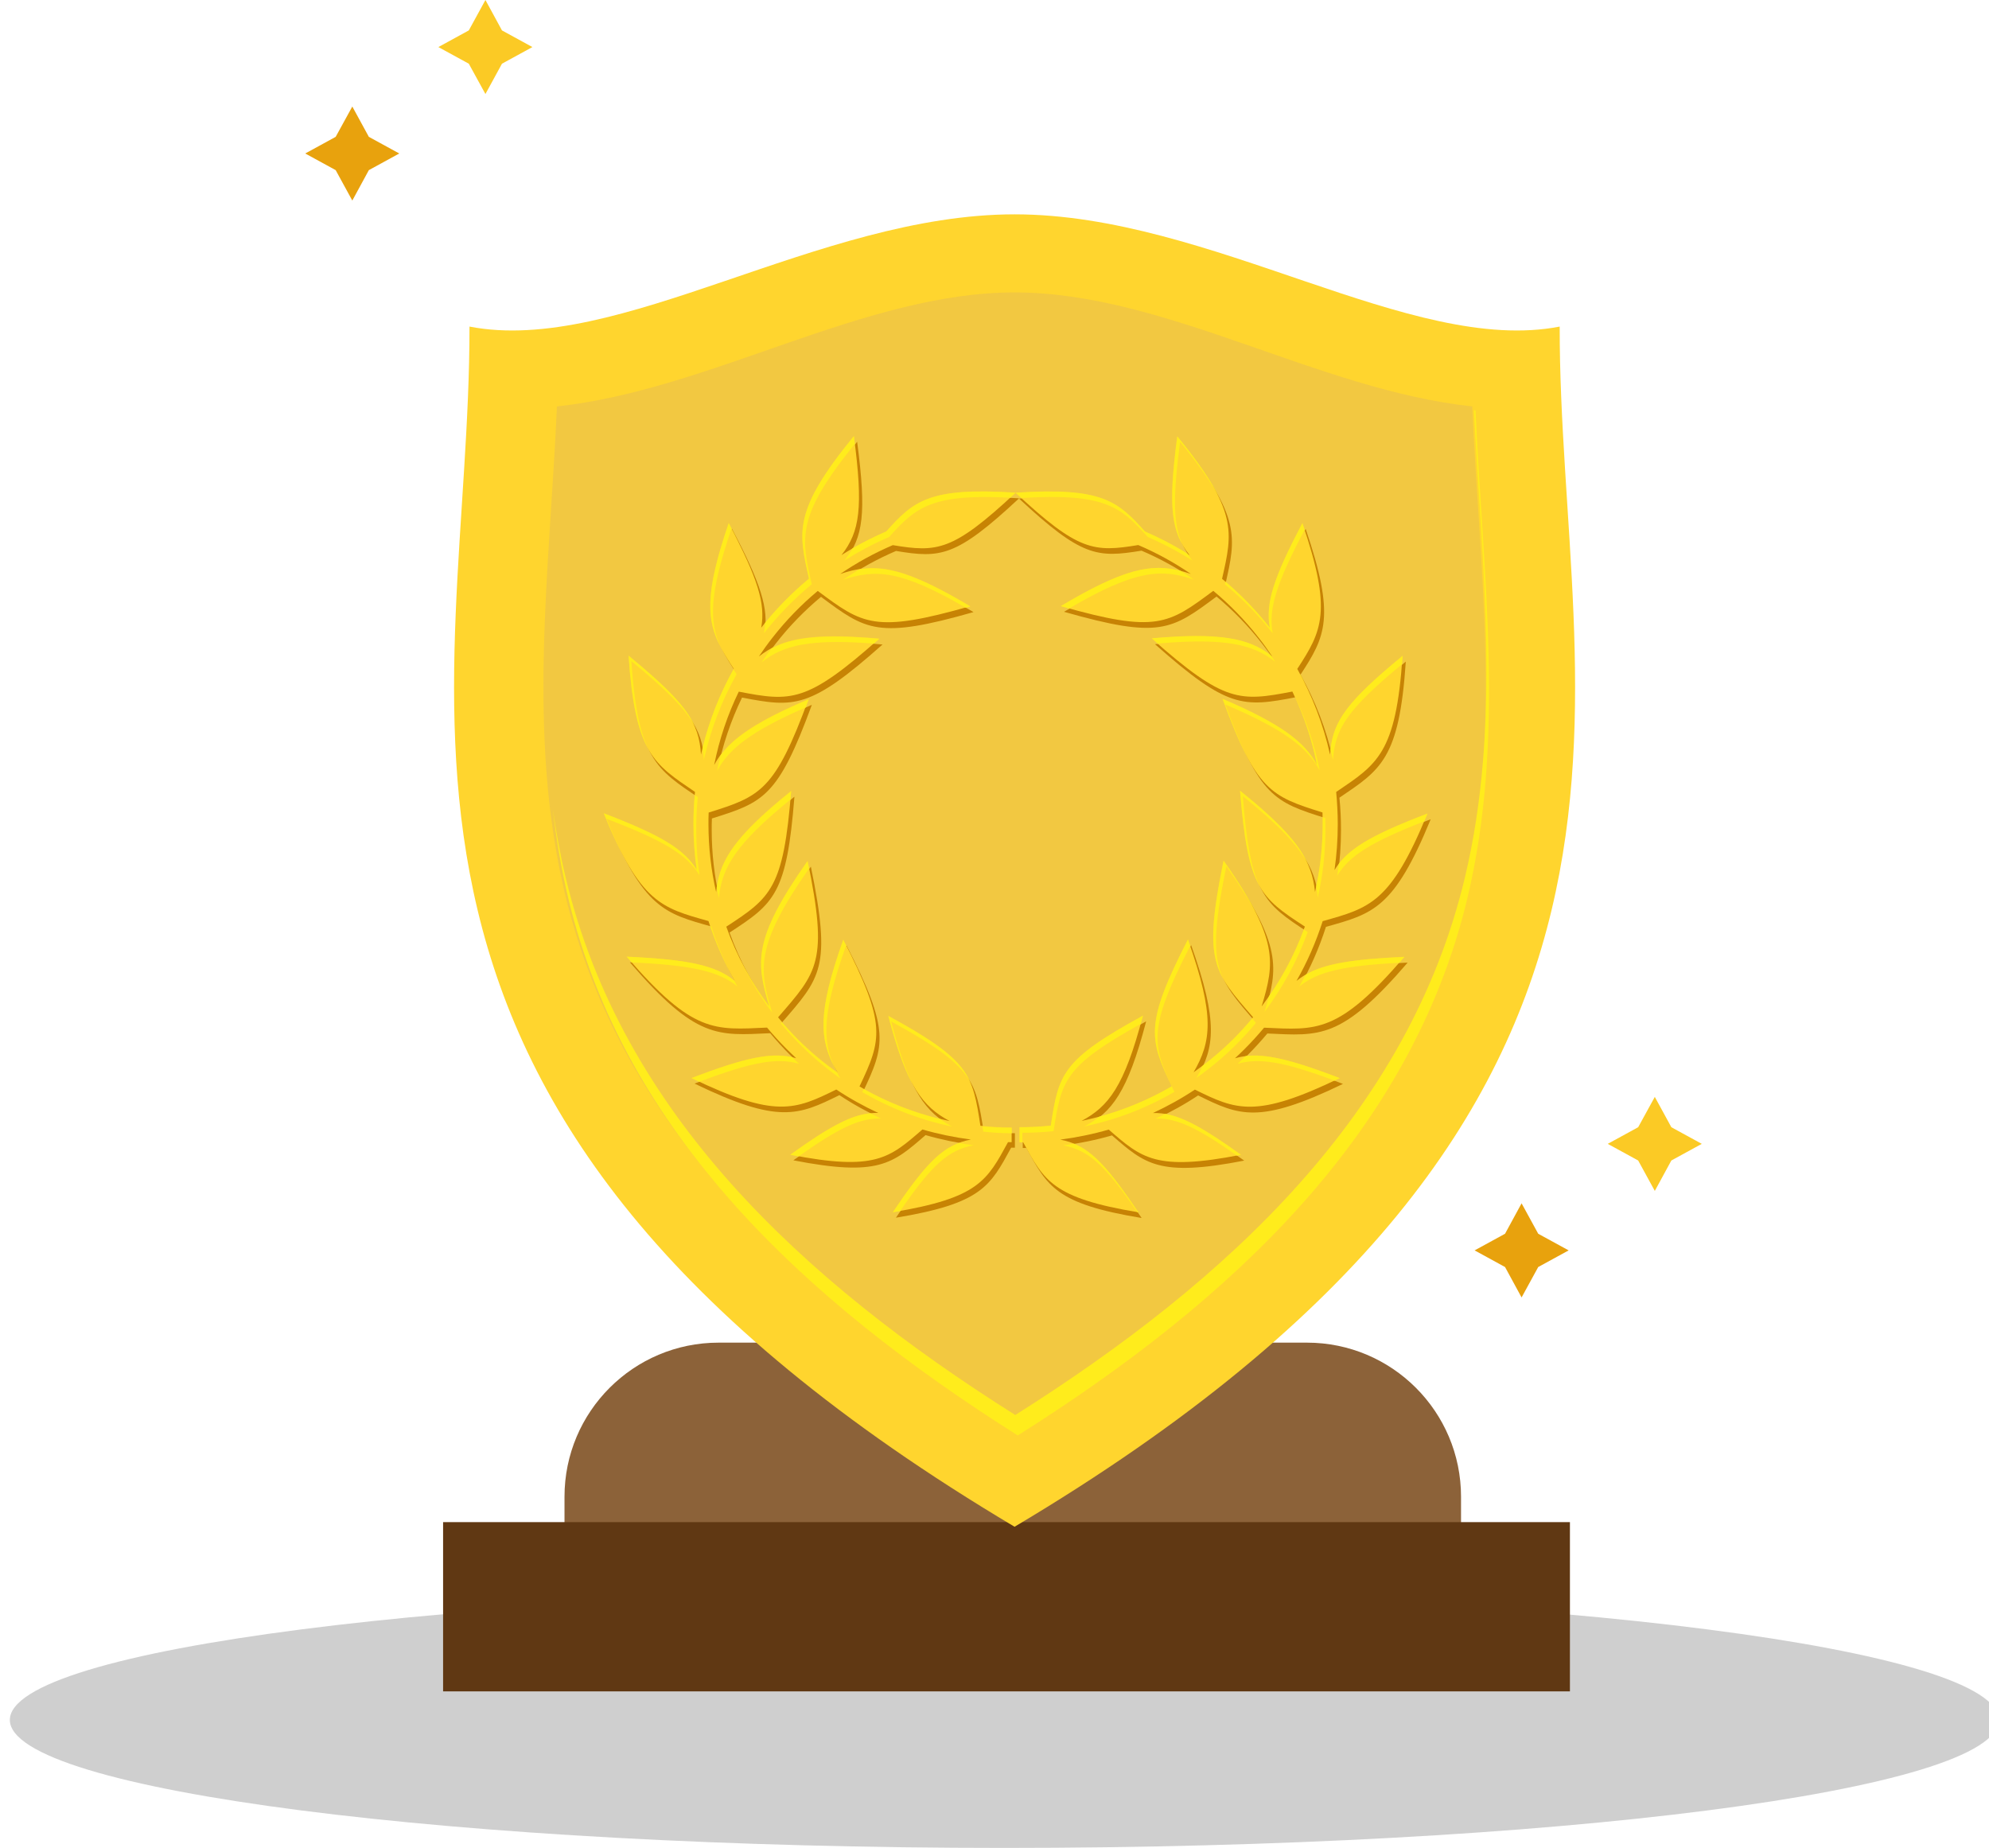 <?xml version="1.0" encoding="UTF-8"?>
<svg id="_圖層_1" data-name="圖層 1" xmlns="http://www.w3.org/2000/svg" xmlns:xlink="http://www.w3.org/1999/xlink" viewBox="0 0 202 187.69">
  <defs>
    <style>
      .cls-1 {
        fill: none;
      }

      .cls-2 {
        clip-path: url(#clippath);
      }

      .cls-3 {
        fill: #e8a20d;
      }

      .cls-4, .cls-5 {
        fill: #ffec1c;
      }

      .cls-6 {
        fill: #ffd4ba;
      }

      .cls-7, .cls-8 {
        fill: #ffd52e;
      }

      .cls-9 {
        fill: #fbca25;
      }

      .cls-10 {
        fill: #8c6239;
      }

      .cls-11 {
        fill: #cfcfcf;
      }

      .cls-12 {
        fill: #c78304;
      }

      .cls-13 {
        fill: #603813;
      }

      .cls-14 {
        fill: #f2c841;
      }

      .cls-14, .cls-5, .cls-8 {
        fill-rule: evenodd;
      }
    </style>
    <clipPath id="clippath">
      <rect class="cls-1" width="202" height="187.69"/>
    </clipPath>
  </defs>
  <g class="cls-2">
    <g>
      <path class="cls-11" d="M102,187.69c55.78,0,101-5.82,101-13s-45.22-13-101-13S1,167.51,1,174.69s45.22,13,101,13Z"/>
      <path class="cls-3" d="M35.78,10.82l1.68,3.08,3.09,1.69-3.09,1.69-1.68,3.09-1.69-3.09-3.09-1.69,3.09-1.69,1.69-3.08Z"/>
      <path class="cls-9" d="M49.3,0l1.68,3.09,3.09,1.69-3.09,1.69-1.68,3.08-1.69-3.08-3.09-1.69,3.09-1.69,1.69-3.09Z"/>
      <path class="cls-3" d="M154.53,122.22l1.69,3.09,3.09,1.69-3.09,1.69-1.69,3.09-1.68-3.09-3.09-1.69,3.09-1.69,1.68-3.09Z"/>
      <path class="cls-9" d="M168.06,111.41l1.68,3.08,3.09,1.69-3.09,1.69-1.68,3.09-1.69-3.09-3.09-1.69,3.09-1.69,1.69-3.08Z"/>
      <path class="cls-10" d="M72.98,136.37h59.75c8.64,0,15.65,7.01,15.65,15.65v5.01c0,.89-.72,1.61-1.61,1.61H58.94c-.89,0-1.61-.72-1.61-1.61v-5.01c0-8.64,7.01-15.65,15.65-15.65Z"/>
      <path class="cls-6" d="M125.96,81.14c-.51,0-1.02-.18-1.43-.55-.87-.79-.93-2.13-.14-3,5.09-5.59,7.58-11.61,7.61-18.4v-3.75c0-1.17,.96-2.12,2.13-2.12s2.12,.95,2.12,2.12v5.88h-.09c-.51,6.96-3.41,13.39-8.63,19.12-.42,.46-.99,.69-1.57,.69h0Z"/>
      <path class="cls-6" d="M134.13,50.42c-1.17,0-2.12-.95-2.12-2.12v-13.49c0-1.17,.95-2.12,2.12-2.12s2.12,.95,2.12,2.12v13.49c0,1.17-.95,2.12-2.12,2.12Z"/>
      <path class="cls-13" d="M159.44,154.6H45v17.19h114.44v-17.19Z"/>
      <path d="M92.03,65.25h.9c.29,0,.53-.05,.71-.15,.19-.1,.33-.24,.42-.42,.09-.18,.14-.4,.14-.64,0-.22-.04-.41-.13-.58-.08-.17-.21-.3-.38-.4-.17-.1-.39-.15-.65-.15-.21,0-.4,.04-.57,.12-.18,.08-.32,.2-.42,.35-.11,.15-.16,.33-.16,.54h-1.69c0-.47,.12-.88,.38-1.22,.25-.35,.59-.62,1.02-.81,.43-.2,.89-.29,1.41-.29,.58,0,1.08,.09,1.52,.28,.43,.18,.77,.46,1.01,.81,.24,.36,.36,.8,.36,1.34,0,.27-.06,.53-.19,.79-.12,.25-.3,.48-.54,.68-.23,.2-.51,.36-.84,.48-.33,.12-.71,.18-1.12,.18h-1.17v-.9Zm0,1.28v-.87h1.17c.46,0,.87,.05,1.22,.16s.65,.26,.88,.46c.24,.2,.42,.43,.54,.7,.12,.27,.18,.56,.18,.88,0,.4-.08,.75-.23,1.07-.15,.31-.37,.57-.64,.79-.27,.21-.59,.38-.96,.49-.37,.11-.77,.16-1.2,.16-.36,0-.71-.05-1.06-.15-.34-.1-.66-.25-.94-.45-.28-.2-.5-.46-.67-.76-.16-.31-.25-.67-.25-1.1h1.69c0,.22,.05,.41,.16,.59,.11,.17,.26,.31,.45,.4,.2,.1,.41,.15,.65,.15,.27,0,.5-.05,.69-.15,.2-.1,.34-.24,.45-.42,.11-.18,.16-.4,.16-.64,0-.31-.06-.56-.17-.75-.11-.19-.28-.33-.49-.42-.21-.09-.46-.13-.75-.13h-.9Z"/>
      <path class="cls-8" d="M103.04,155.07C31.39,112.45,47.74,71.4,47.68,33.17c15.1,2.94,35.39-11.4,55.36-11.4s40.26,14.34,55.36,11.4c-.06,38.23,16.29,79.28-55.36,121.9Z"/>
      <path class="cls-14" d="M103.04,145.38c21.76-13.72,39.96-30.75,45.65-54.54,3.92-16.39,1.56-33.01,.83-49.56-15.66-1.68-31.18-11.58-46.48-11.58s-30.83,9.89-46.48,11.58c-.72,16.56-3.09,33.17,.83,49.56,5.7,23.79,23.9,40.81,45.65,54.54Z"/>
      <path class="cls-5" d="M103.37,145.79c21.76-13.72,39.96-30.75,45.65-54.54,3.92-16.39,1.56-33.01,.83-49.56l-.16-.02c.81,15.88,2.83,31.8-.93,47.51-5.7,23.79-23.9,40.81-45.65,54.54-21.76-13.72-39.96-30.75-45.65-54.54-.56-2.32-.98-4.64-1.31-6.97,.35,3.02,.85,6.04,1.57,9.05,5.7,23.79,23.9,40.81,45.65,54.54h0Z"/>
      <path class="cls-12" d="M103.06,116.57h-.37c-2.13,3.9-2.98,5.67-11.7,7.11,3.63-5.41,5.3-6.86,7.93-7.37-1.68-.22-3.33-.56-4.92-1.02-3.35,2.9-4.77,4.25-13.43,2.56,4.56-3.28,6.73-4.3,8.94-4.24-1.48-.69-2.91-1.48-4.26-2.38-4.18,2.06-6.17,2.96-14.71-1.17,5.74-2.19,8.33-2.68,10.64-2.01-.33-.31-.66-.62-.98-.94-.69-.69-1.35-1.42-1.98-2.17-5.33,.24-7.51,.64-14.25-7.2,6.33,.29,9.03,.89,10.96,2.45-1.08-1.91-1.98-3.95-2.66-6.08-4.77-1.34-6.9-1.82-10.64-10.93,5.87,2.25,8.15,3.64,9.44,5.74-.22-1.52-.33-3.08-.33-4.66,0-1.1,.06-2.19,.16-3.27-4.18-2.84-6.08-3.9-6.74-13.82,5.88,4.83,7.16,6.81,7.36,10.03,.69-3.09,1.82-6.02,3.33-8.71-2.51-3.85-3.6-5.82-.52-14.8,2.97,5.62,3.75,8.17,3.31,10.63,1.43-1.83,3.06-3.49,4.85-4.97-1.08-4.77-1.63-6.9,4.56-14.48,.96,7.28,.61,9.69-1.26,12.08,1.44-.91,2.96-1.72,4.54-2.4,2.78-3.11,4.39-4.51,13.13-3.94,6.4,5.97,7.96,6.06,12.47,5.32,1.88,.8,3.67,1.79,5.34,2.94-3.39-1.13-6.03-1.01-13.21,3.27,9.72,2.77,10.92,1.85,15.49-1.55,1.69,1.41,3.24,3,4.59,4.74,.49,.62,.95,1.26,1.39,1.92-2.27-1.78-5.07-2.46-12.23-1.82,7.39,6.57,8.97,6.41,14.28,5.39,1.13,2.33,1.98,4.83,2.5,7.45-1.24-2.31-3.56-4.13-9.59-6.71,3.43,9.35,4.9,9.9,10.15,11.54,0,.39,.02,.78,.02,1.18,0,2.37-.27,4.68-.78,6.9-.3-3.08-1.69-5.53-7.62-10.29,.78,9.88,2.04,10.84,6.59,13.8-1.05,2.94-2.54,5.67-4.39,8.11,1.34-4.46,1.75-6.81-3.87-14.81-2.12,10.3-1,11.29,3,15.91-.62,.75-1.27,1.46-1.95,2.15-1.26,1.26-2.63,2.41-4.09,3.44,1.78-3.09,2.21-5.65-.58-13.49-4.44,8.65-3.91,10.14-1.65,14.92-2.8,1.63-5.88,2.83-9.15,3.51,2.72-1.45,4.35-3.47,6.23-10.69-8.3,4.53-8.55,5.96-9.36,11.17-1.04,.11-2.1,.16-3.17,.16v1.53h.37c2.13,3.9,2.98,5.67,11.7,7.11-3.63-5.41-5.3-6.86-7.93-7.37,1.68-.22,3.33-.56,4.92-1.02,3.35,2.9,4.77,4.25,13.43,2.56-4.56-3.28-6.73-4.3-8.94-4.24,1.48-.69,2.91-1.48,4.26-2.38,4.18,2.06,6.17,2.96,14.71-1.17-5.73-2.19-8.33-2.68-10.64-2.01,.33-.31,.66-.62,.98-.94,.69-.69,1.35-1.42,1.98-2.17,5.33,.24,7.51,.64,14.25-7.2-6.33,.29-9.03,.89-10.96,2.45,1.08-1.91,1.98-3.95,2.66-6.08,4.77-1.34,6.9-1.82,10.64-10.93-5.87,2.25-8.15,3.64-9.44,5.74,.22-1.52,.33-3.08,.33-4.66,0-1.1-.05-2.19-.16-3.27,4.18-2.84,6.08-3.9,6.74-13.82-5.88,4.83-7.16,6.81-7.36,10.03-.69-3.09-1.82-6.02-3.33-8.71,2.51-3.85,3.59-5.82,.52-14.8-2.97,5.62-3.75,8.17-3.31,10.63-1.43-1.83-3.06-3.49-4.85-4.97,1.08-4.77,1.63-6.9-4.56-14.48-.96,7.28-.61,9.69,1.26,12.08-1.44-.91-2.96-1.72-4.54-2.4-2.78-3.11-4.39-4.51-13.13-3.94-6.4,5.97-7.96,6.06-12.47,5.32-1.88,.8-3.67,1.79-5.34,2.94,3.39-1.13,6.03-1.01,13.21,3.27-9.72,2.77-10.92,1.85-15.49-1.55-1.69,1.41-3.24,3-4.59,4.74-.49,.62-.95,1.26-1.39,1.92,2.27-1.78,5.07-2.46,12.23-1.82-7.39,6.57-8.97,6.41-14.27,5.39-1.13,2.33-1.98,4.83-2.5,7.45,1.24-2.31,3.56-4.13,9.59-6.71-3.43,9.35-4.9,9.9-10.15,11.54-.02,.39-.02,.78-.02,1.18,0,2.37,.27,4.68,.78,6.9,.3-3.08,1.69-5.53,7.62-10.29-.78,9.88-2.04,10.84-6.59,13.8,1.05,2.94,2.54,5.67,4.39,8.11-1.34-4.46-1.75-6.81,3.87-14.81,2.12,10.3,1,11.29-3,15.91,.62,.75,1.27,1.46,1.95,2.15,1.26,1.26,2.63,2.41,4.09,3.44-1.78-3.09-2.21-5.65,.58-13.49,4.44,8.65,3.91,10.14,1.65,14.92,2.8,1.63,5.88,2.83,9.15,3.51-2.72-1.45-4.35-3.47-6.23-10.69,8.3,4.53,8.55,5.96,9.36,11.17,1.04,.11,2.1,.16,3.17,.16v1.47Z"/>
      <path class="cls-7" d="M102.74,116.01h-.37c-2.13,3.9-2.98,5.67-11.7,7.11,3.63-5.41,5.3-6.86,7.93-7.38-1.68-.22-3.33-.56-4.92-1.02-3.35,2.9-4.77,4.25-13.43,2.56,4.56-3.28,6.73-4.3,8.94-4.24-1.48-.69-2.91-1.48-4.26-2.38-4.18,2.06-6.17,2.96-14.71-1.17,5.74-2.19,8.33-2.68,10.64-2.01-.33-.31-.66-.62-.98-.94-.69-.69-1.35-1.42-1.98-2.17-5.33,.24-7.51,.64-14.25-7.2,6.33,.29,9.03,.89,10.96,2.45-1.08-1.91-1.98-3.95-2.66-6.07-4.77-1.34-6.9-1.83-10.64-10.93,5.87,2.25,8.15,3.64,9.44,5.74-.22-1.52-.33-3.08-.33-4.66,0-1.1,.06-2.19,.16-3.27-4.18-2.84-6.08-3.9-6.74-13.82,5.88,4.83,7.16,6.81,7.35,10.03,.69-3.09,1.83-6.02,3.33-8.71-2.51-3.85-3.59-5.82-.52-14.8,2.97,5.62,3.75,8.17,3.31,10.62,1.43-1.82,3.06-3.49,4.85-4.97-1.08-4.77-1.63-6.89,4.56-14.48,.96,7.28,.61,9.69-1.26,12.08,1.44-.91,2.96-1.72,4.54-2.4,2.78-3.11,4.39-4.51,13.13-3.94,6.4,5.97,7.96,6.06,12.47,5.32,1.88,.8,3.67,1.79,5.34,2.93-3.39-1.13-6.03-1.01-13.21,3.27,9.72,2.77,10.92,1.85,15.49-1.55,1.69,1.41,3.23,3,4.59,4.74,.49,.62,.95,1.26,1.39,1.92-2.27-1.78-5.08-2.46-12.23-1.82,7.39,6.57,8.97,6.41,14.28,5.39,1.13,2.33,1.98,4.83,2.5,7.45-1.24-2.31-3.56-4.13-9.59-6.71,3.43,9.35,4.9,9.9,10.15,11.54,.01,.39,.02,.78,.02,1.18,0,2.37-.27,4.68-.78,6.9-.3-3.08-1.69-5.53-7.62-10.29,.78,9.88,2.04,10.84,6.59,13.8-1.06,2.94-2.54,5.67-4.39,8.11,1.34-4.46,1.75-6.81-3.87-14.81-2.12,10.3-1,11.29,3,15.91-.62,.75-1.27,1.46-1.95,2.15-1.26,1.26-2.63,2.41-4.09,3.44,1.78-3.09,2.21-5.65-.58-13.49-4.44,8.65-3.91,10.14-1.65,14.92-2.8,1.63-5.88,2.83-9.15,3.51,2.72-1.45,4.35-3.48,6.23-10.69-8.3,4.53-8.55,5.96-9.36,11.17-1.04,.11-2.1,.16-3.17,.16v1.53h.37c2.13,3.9,2.98,5.67,11.7,7.11-3.63-5.41-5.3-6.86-7.93-7.38,1.68-.22,3.33-.56,4.92-1.02,3.35,2.9,4.77,4.25,13.43,2.56-4.56-3.28-6.73-4.3-8.94-4.24,1.48-.69,2.91-1.48,4.26-2.38,4.18,2.06,6.17,2.96,14.71-1.17-5.74-2.19-8.33-2.68-10.64-2.01,.33-.31,.66-.62,.98-.94,.69-.69,1.35-1.42,1.98-2.17,5.33,.24,7.51,.64,14.25-7.2-6.33,.29-9.03,.89-10.96,2.45,1.09-1.91,1.98-3.95,2.66-6.07,4.77-1.34,6.9-1.83,10.64-10.93-5.87,2.25-8.15,3.64-9.44,5.74,.22-1.52,.33-3.08,.33-4.66,0-1.1-.06-2.19-.16-3.27,4.18-2.84,6.08-3.9,6.74-13.82-5.88,4.83-7.16,6.81-7.36,10.03-.69-3.09-1.82-6.02-3.33-8.71,2.51-3.85,3.59-5.82,.52-14.8-2.97,5.62-3.75,8.17-3.31,10.62-1.43-1.82-3.06-3.49-4.85-4.97,1.08-4.77,1.63-6.89-4.56-14.48-.96,7.28-.61,9.69,1.26,12.08-1.44-.91-2.96-1.72-4.54-2.4-2.78-3.11-4.39-4.51-13.13-3.94-6.4,5.97-7.96,6.06-12.47,5.32-1.88,.8-3.67,1.79-5.34,2.93,3.38-1.13,6.03-1.01,13.21,3.27-9.72,2.77-10.92,1.85-15.49-1.55-1.69,1.41-3.23,3-4.59,4.74-.49,.62-.95,1.26-1.39,1.92,2.27-1.78,5.07-2.46,12.23-1.82-7.39,6.57-8.97,6.41-14.27,5.39-1.13,2.33-1.98,4.83-2.5,7.45,1.24-2.31,3.56-4.13,9.59-6.71-3.43,9.35-4.9,9.9-10.15,11.54-.02,.39-.02,.78-.02,1.18,0,2.37,.27,4.68,.78,6.9,.3-3.08,1.69-5.53,7.62-10.29-.78,9.88-2.04,10.84-6.59,13.8,1.05,2.94,2.54,5.67,4.39,8.11-1.34-4.46-1.75-6.81,3.87-14.81,2.12,10.3,1,11.29-3,15.91,.62,.75,1.27,1.46,1.95,2.15,1.26,1.26,2.63,2.41,4.09,3.44-1.78-3.09-2.21-5.65,.58-13.49,4.44,8.65,3.91,10.14,1.65,14.92,2.8,1.63,5.88,2.83,9.15,3.51-2.72-1.45-4.35-3.48-6.23-10.69,8.3,4.53,8.55,5.96,9.36,11.17,1.04,.11,2.1,.16,3.17,.16v1.51Z"/>
      <path class="cls-4" d="M91.43,123c-.24,.04-.49,.09-.75,.13,3.04-4.54,4.71-6.29,6.71-7.04,.49,.09,.99,.16,1.49,.23-2.51,.49-4.15,1.84-7.46,6.68h.01Zm-10.32-5.55c-.27-.05-.56-.1-.85-.16,4-2.87,6.16-4.02,8.12-4.21,.36,.18,.73,.36,1.1,.53-2.11-.06-4.19,.88-8.37,3.84Zm-10.1-7.58c-.25-.12-.52-.24-.78-.37,5.39-2.06,8-2.61,10.22-2.12,.23,.23,.47,.45,.71,.67-2.24-.65-4.75-.2-10.14,1.82h-.01Zm-6.86-12.13c-.16-.19-.33-.38-.5-.57,6.27,.28,8.98,.88,10.9,2.41,.11,.2,.22,.41,.34,.61-1.91-1.54-4.57-2.15-10.74-2.44h0Zm9.81,.66c-.71-1.39-1.33-2.84-1.83-4.33l.11,.03c.47,1.48,1.05,2.92,1.73,4.3h-.01Zm-10.89-11.92c-.55-1.08-1.13-2.36-1.75-3.88,5.87,2.25,8.15,3.64,9.44,5.74-.22-1.52-.33-3.08-.33-4.66,0-.98,.04-1.96,.13-2.92l.31,.21c-.11,1.07-.16,2.17-.16,3.27,0,1.58,.11,3.14,.33,4.66-1.29-2.1-3.57-3.49-9.44-5.74,.52,1.26,1,2.36,1.47,3.31h0Zm2.71-10.53c-1.01-1.86-1.62-4.58-1.94-9.36,3.96,3.26,5.84,5.22,6.7,7.13-.96-1.75-2.84-3.63-6.42-6.57,.29,4.32,.81,6.95,1.66,8.79h0Zm5.56,.06c.69-2.84,1.76-5.53,3.15-8.02,.1,.16,.21,.33,.32,.49-1.51,2.69-2.64,5.62-3.33,8.71-.02-.41-.07-.81-.14-1.19h0Zm1.89-10.22c-1.47-2.77-1.68-5.46,.78-12.66,.4,.76,.77,1.47,1.09,2.13-.25-.49-.52-1.01-.81-1.56-2.3,6.72-2.27,9.51-1.07,12.1h.01Zm4.48-2.54c1.34-1.63,2.83-3.13,4.45-4.48-1.08-4.77-1.63-6.9,4.56-14.48,.04,.27,.07,.53,.1,.79-5.99,7.4-5.45,9.53-4.38,14.26-1.79,1.48-3.41,3.15-4.85,4.97,.06-.35,.1-.7,.11-1.06h0Zm8.85-7.54c1.11-.64,2.26-1.22,3.45-1.73,2.78-3.11,4.39-4.51,13.13-3.94,.2,.19,.4,.37,.59,.54,8.47-.52,10.08,.89,12.83,3.96,1.58,.68,3.1,1.48,4.54,2.4-.18-.23-.35-.46-.5-.7-1.37-.86-2.82-1.61-4.32-2.26-2.78-3.11-4.39-4.51-13.13-3.94-.19,.18-.37,.35-.55,.51-8.01-.42-9.61,.99-12.3,3.99-1.58,.68-3.1,1.48-4.54,2.4,.31-.4,.58-.8,.81-1.23h-.01Zm33.32,2.26c-2.93-.74-5.73-.23-12.14,3.59,.29,.08,.57,.16,.84,.24,6.77-3.96,9.36-4.04,12.66-2.94-.44-.31-.9-.6-1.36-.88h0Zm9.11,8.52c-2.24-1.66-5.08-2.27-12.01-1.66,.21,.18,.41,.36,.61,.53,6.92-.59,9.67,.1,11.91,1.85-.16-.25-.33-.49-.5-.73h0Zm2.53,4.32c1,2.17,1.76,4.48,2.23,6.88-1.24-2.31-3.56-4.13-9.59-6.71,.9,2.45,1.67,4.3,2.4,5.72-.65-1.34-1.33-3.01-2.12-5.15,6.03,2.57,8.35,4.4,9.59,6.71-.52-2.62-1.37-5.12-2.5-7.45h0Zm2.81,12.19v.7c0,2.18-.23,4.31-.66,6.36,.07,.36,.13,.73,.16,1.1,.51-2.22,.78-4.53,.78-6.9,0-.39,0-.79-.02-1.18l-.27-.08h0Zm-1.51,4.72c-.92-2.02-2.86-4.18-6.88-7.41,.4,5.03,.92,7.74,1.93,9.59-.83-1.83-1.29-4.49-1.65-9.03,3.65,2.93,5.58,4.98,6.6,6.85Zm-.4,6.69c-.9,2.43-2.1,4.71-3.55,6.8-.13,.5-.28,1.02-.45,1.57,1.84-2.45,3.33-5.18,4.39-8.11l-.39-.26Zm-4.71-1.38c-.74-1.54-1.85-3.35-3.44-5.61-1.4,6.8-1.39,9.54-.07,11.94-1.03-2.29-.94-5.11,.35-11.38,1.4,2,2.43,3.64,3.16,5.05Zm-.54,10.42c-.59,.7-1.21,1.38-1.85,2.03-.99,.99-2.05,1.91-3.17,2.76-.19,.41-.4,.82-.64,1.24,1.46-1.03,2.83-2.18,4.09-3.44,.68-.68,1.34-1.4,1.95-2.15l-.38-.44Zm-6.29-7.37c-.08-.22-.15-.44-.23-.66-4.44,8.65-3.91,10.14-1.65,14.92-2.27,1.32-4.73,2.36-7.33,3.07-.48,.38-.99,.71-1.55,1,3.27-.68,6.35-1.88,9.15-3.51-2.26-4.76-2.79-6.26,1.6-14.82h0Zm-5.03,7.92c.08-.27,.15-.55,.23-.84-8.3,4.53-8.55,5.96-9.36,11.17-1.04,.11-2.1,.16-3.17,.16v1.53h.28v-.97c1.07,0,2.13-.05,3.17-.16,.79-5.1,1.05-6.58,8.85-10.89Zm-.35,19.12l.11,.02c-2.96-4.41-4.61-6.19-6.54-6.97-.37,.06-.73,.11-1.1,.16,2.53,.5,4.17,1.86,7.53,6.79Zm10.13-5.75l.4-.08c-3.7-2.66-5.83-3.83-7.68-4.15-.32,.16-.65,.32-.98,.47,2.09-.06,4.15,.87,8.25,3.76h0Zm9.9-7.61c.18-.08,.35-.17,.53-.26-4.84-1.85-7.45-2.48-9.54-2.24-.27,.27-.55,.53-.83,.79,2.2-.63,4.66-.22,9.83,1.7h0Zm6.58-11.97c.17-.2,.35-.4,.52-.6-5.38,.24-8.14,.71-10.03,1.81-.21,.41-.43,.81-.65,1.2,1.85-1.49,4.39-2.11,10.15-2.41h0Zm2.53-14.36c.11-.26,.22-.53,.33-.8-5.27,2.02-7.64,3.34-9.01,5.11-.04,.4-.09,.79-.15,1.19,1.25-2.02,3.41-3.39,8.82-5.5h0Zm-2.25-15.97c.02-.27,.04-.56,.06-.85-5.6,4.6-7.03,6.61-7.32,9.57,.09,.34,.17,.68,.25,1.02,.19-3.15,1.42-5.11,7.01-9.74Zm-9.78,2.1c-.18-.37-.36-.73-.56-1.09l-.02,.02c.2,.35,.39,.71,.57,1.06h0Zm-.11-15.75c-.07-.22-.15-.44-.23-.67-2.97,5.62-3.75,8.17-3.31,10.62-1.34-1.71-2.85-3.28-4.5-4.68l-.06,.27c1.79,1.48,3.42,3.15,4.85,4.97-.44-2.44,.33-4.97,3.25-10.52h0Zm-8.66-3.22c-.78-1.66-2.12-3.63-4.27-6.27-.81,6.14-.69,8.82,.49,10.94-.91-2.05-.95-4.77-.21-10.38,1.91,2.34,3.18,4.16,3.99,5.7h0Zm-36.57,7.24c2.65-.43,5.49,.32,11.28,3.77l-.46,.13c-6.63-3.86-9.21-3.93-12.47-2.84,.54-.37,1.09-.72,1.65-1.06Zm-8.92,8.04c2.12-1.14,5.06-1.51,10.96-.99-.19,.17-.38,.33-.56,.49-6.54-.51-9.21,.18-11.39,1.89,.32-.48,.64-.94,.99-1.4h0Zm-5.18,10.87c1.38-1.87,3.82-3.52,8.96-5.71-.1,.28-.2,.55-.3,.82-5.6,2.44-7.8,4.22-9,6.45,.1-.53,.22-1.05,.35-1.56h-.01Zm-.38,13.41c.4-2.86,1.95-5.29,7.56-9.79-.02,.29-.05,.57-.07,.85-5.63,4.57-6.98,6.98-7.27,10-.08-.35-.16-.7-.22-1.06Zm2.54,7.64c.81,1.58,1.75,3.08,2.81,4.48-1.34-4.46-1.75-6.81,3.87-14.8,.05,.26,.1,.5,.15,.75-5.48,7.85-5.08,10.2-3.74,14.62-1.19-1.57-2.22-3.26-3.09-5.05Zm4.07,6.04c.5,.58,1.03,1.15,1.57,1.7,1.25,1.25,2.6,2.39,4.05,3.41,.1,.2,.21,.4,.33,.6-1.46-1.03-2.83-2.18-4.09-3.44-.68-.68-1.34-1.4-1.95-2.15l.1-.11h-.01Zm5.36,4.58c-1.52-2.87-1.75-5.57,.88-12.95,.22,.44,.44,.86,.64,1.26-.11-.23-.23-.46-.35-.69-2.45,6.9-2.42,9.7-1.16,12.39h-.01Zm2.96,2.2c2.4,1.34,5,2.38,7.74,3.04,.39,.29,.81,.55,1.26,.78-3.27-.68-6.35-1.88-9.15-3.51l.15-.32h0Zm4.87-.66c-.81-1.55-1.57-3.68-2.37-6.76,5.34,2.91,7.35,4.54,8.32,6.72-1.07-1.91-3.17-3.5-8.03-6.16,.71,2.72,1.38,4.7,2.09,6.19h0Zm7.18,4.45c.98,.09,1.97,.14,2.98,.14v.56c-.98,0-1.94-.06-2.89-.16l-.08-.54h0Z"/>
    </g>
  </g>
</svg>